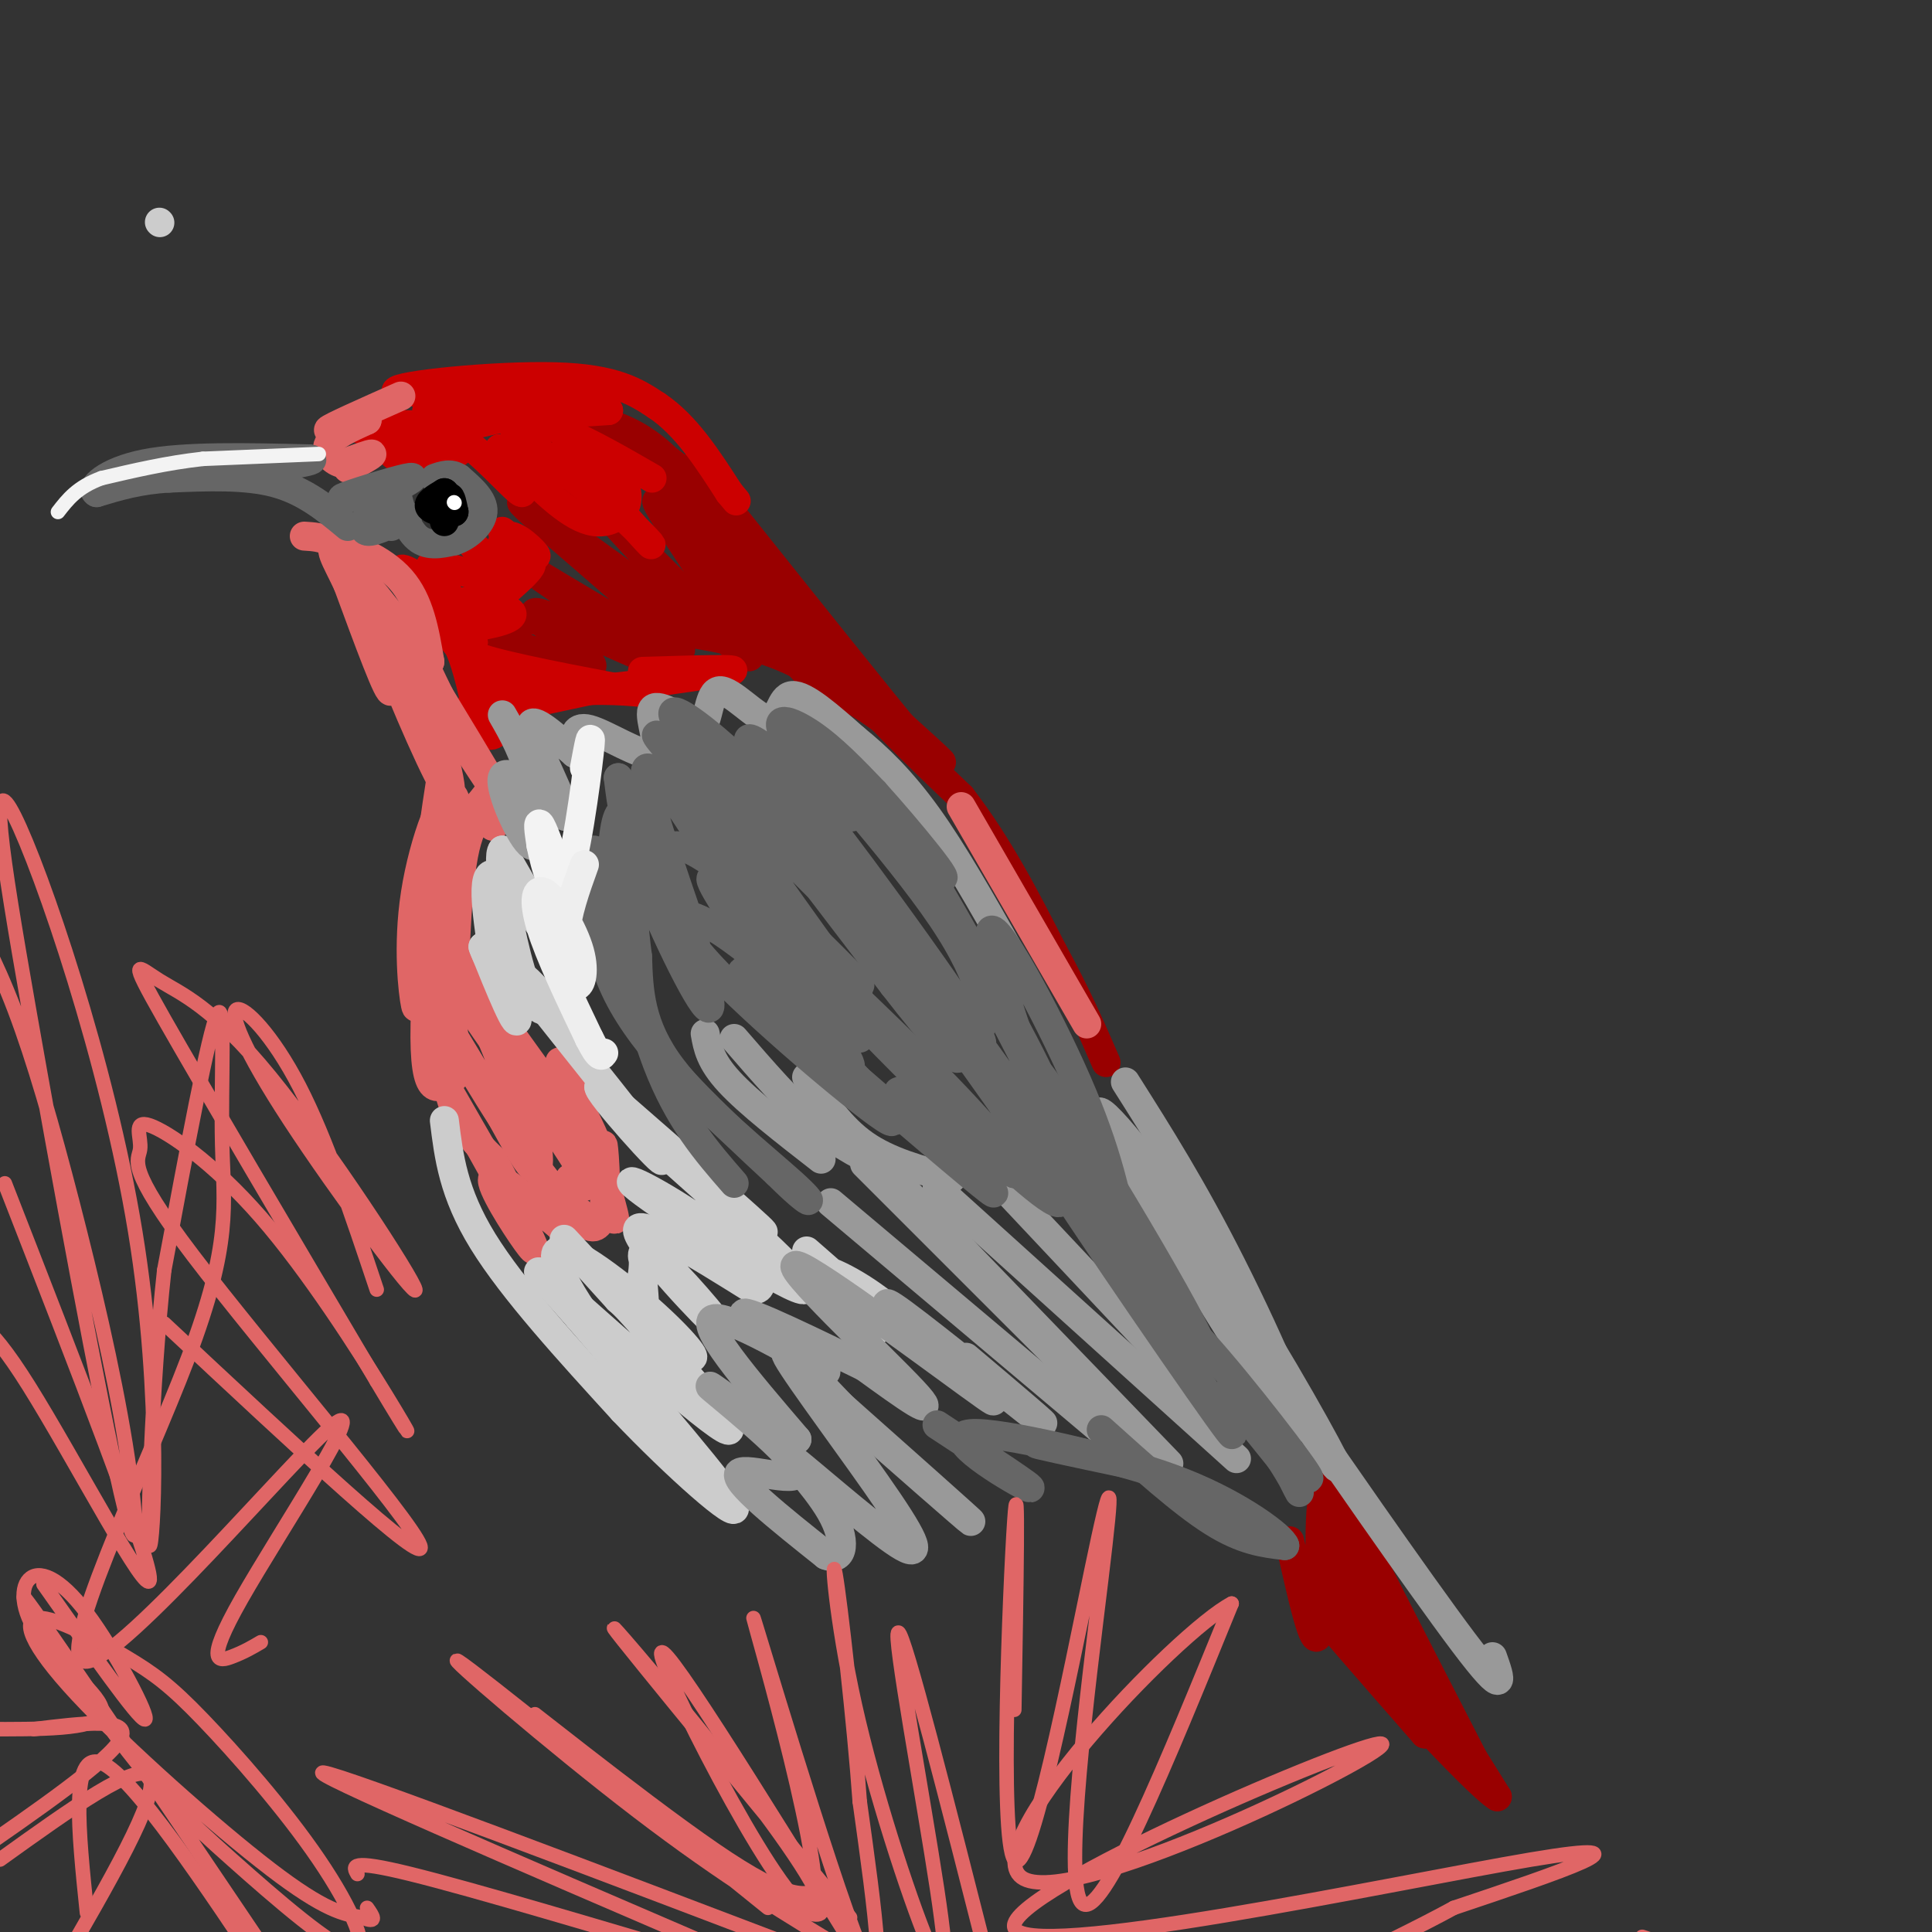 <svg viewBox='0 0 400 400' version='1.1' xmlns='http://www.w3.org/2000/svg' xmlns:xlink='http://www.w3.org/1999/xlink'><rect x="0" y="0" width="400" height="400" fill="#333333" stroke="none"/><g fill='none' stroke='#990000' stroke-width='6' stroke-linecap='round' stroke-linejoin='round'><path d='M124,87c4.689,1.578 9.378,3.156 15,9c5.622,5.844 12.178,15.956 11,16c-1.178,0.044 -10.089,-9.978 -19,-20'/><path d='M131,92c-5.107,-4.321 -8.375,-5.125 -6,-4c2.375,1.125 10.393,4.179 18,11c7.607,6.821 14.804,17.411 22,28'/><path d='M165,127c4.769,6.411 5.691,8.440 0,3c-5.691,-5.440 -17.994,-18.349 -16,-15c1.994,3.349 18.284,22.957 23,29c4.716,6.043 -2.142,-1.478 -9,-9'/><path d='M163,135c-9.309,-11.022 -28.083,-34.078 -27,-31c1.083,3.078 22.022,32.290 19,32c-3.022,-0.290 -30.006,-30.083 -38,-39c-7.994,-8.917 3.003,3.041 14,15'/><path d='M131,112c8.759,8.770 23.657,23.196 16,19c-7.657,-4.196 -37.869,-27.014 -39,-27c-1.131,0.014 26.820,22.861 32,29c5.180,6.139 -12.410,-4.431 -30,-15'/><path d='M110,118c3.142,2.729 25.997,17.051 27,19c1.003,1.949 -19.845,-8.475 -25,-10c-5.155,-1.525 5.384,5.850 9,9c3.616,3.150 0.308,2.075 -3,1'/><path d='M118,137c-6.500,-1.690 -21.250,-6.417 -16,-8c5.250,-1.583 30.500,-0.024 46,3c15.500,3.024 21.250,7.512 27,12'/><path d='M175,144c6.733,3.733 10.067,7.067 8,5c-2.067,-2.067 -9.533,-9.533 -17,-17'/><path d='M166,132c3.267,2.556 19.933,17.444 26,23c6.067,5.556 1.533,1.778 -3,-2'/><path d='M189,153c-6.667,-8.000 -21.833,-27.000 -37,-46'/><path d='M152,107c-8.467,-10.311 -11.133,-13.089 -7,-7c4.133,6.089 15.067,21.044 26,36'/><path d='M171,136c9.000,10.833 18.500,19.917 28,29'/><path d='M199,165c7.833,10.167 13.417,21.083 19,32'/><path d='M218,197c5.000,9.167 8.000,16.083 11,23'/><path d='M267,319c2.622,11.756 5.244,23.511 6,19c0.756,-4.511 -0.356,-25.289 1,-28c1.356,-2.711 5.178,12.644 9,28'/><path d='M283,338c1.655,1.571 1.292,-8.500 -2,-19c-3.292,-10.500 -9.512,-21.429 -6,-14c3.512,7.429 16.756,33.214 30,59'/><path d='M305,364c-0.622,0.822 -17.178,-26.622 -19,-30c-1.822,-3.378 11.089,17.311 24,38'/><path d='M310,372c-4.400,-2.578 -27.400,-28.022 -33,-34c-5.600,-5.978 6.200,7.511 18,21'/><path d='M295,359c-1.289,-4.111 -13.511,-24.889 -18,-31c-4.489,-6.111 -1.244,2.444 2,11'/></g>
<g fill='none' stroke='#cc0000' stroke-width='6' stroke-linecap='round' stroke-linejoin='round'><path d='M135,99c-6.422,-3.711 -12.844,-7.422 -19,-10c-6.156,-2.578 -12.044,-4.022 -10,-1c2.044,3.022 12.022,10.511 22,18'/><path d='M128,106c5.511,4.978 8.289,8.422 6,6c-2.289,-2.422 -9.644,-10.711 -17,-19'/><path d='M117,93c0.250,-1.976 9.375,2.583 12,7c2.625,4.417 -1.250,8.690 -6,8c-4.750,-0.690 -10.375,-6.345 -16,-12'/><path d='M107,96c-3.537,-2.941 -4.381,-4.293 -3,-2c1.381,2.293 4.987,8.233 4,8c-0.987,-0.233 -6.568,-6.638 -11,-10c-4.432,-3.362 -7.716,-3.681 -11,-4'/><path d='M86,88c-5.333,-0.393 -13.167,0.625 -11,1c2.167,0.375 14.333,0.107 19,1c4.667,0.893 1.833,2.946 -1,5'/><path d='M93,95c-4.262,0.798 -14.417,0.292 -11,-2c3.417,-2.292 20.405,-6.369 30,-8c9.595,-1.631 11.798,-0.815 14,0'/><path d='M126,85c-6.000,0.476 -28.000,1.667 -35,1c-7.000,-0.667 1.000,-3.190 9,-4c8.000,-0.810 16.000,0.095 24,1'/><path d='M124,83c-3.000,-0.167 -22.500,-1.083 -42,-2'/><path d='M82,81c-0.133,-1.244 20.533,-3.356 33,-3c12.467,0.356 16.733,3.178 21,6'/><path d='M136,84c6.000,4.000 10.500,11.000 15,18'/><path d='M151,102c2.500,3.000 1.250,1.500 0,0'/><path d='M104,110c3.607,2.804 7.214,5.607 7,5c-0.214,-0.607 -4.250,-4.625 -6,-4c-1.750,0.625 -1.214,5.893 -2,7c-0.786,1.107 -2.893,-1.946 -5,-5'/><path d='M98,113c1.357,1.024 7.250,6.083 6,7c-1.250,0.917 -9.643,-2.310 -13,-3c-3.357,-0.690 -1.679,1.155 0,3'/><path d='M91,120c0.905,1.631 3.167,4.208 1,3c-2.167,-1.208 -8.762,-6.202 -9,-5c-0.238,1.202 5.881,8.601 12,16'/><path d='M95,134c2.726,6.350 3.540,14.224 5,17c1.460,2.776 3.567,0.456 4,-2c0.433,-2.456 -0.806,-5.046 -3,-5c-2.194,0.046 -5.341,2.727 -2,3c3.341,0.273 13.171,-1.864 23,-4'/><path d='M122,143c7.274,-0.310 13.958,0.917 9,0c-4.958,-0.917 -21.560,-3.976 -29,-6c-7.440,-2.024 -5.720,-3.012 -4,-4'/><path d='M98,133c-2.418,-2.498 -6.463,-6.742 -4,-8c2.463,-1.258 11.432,0.469 12,2c0.568,1.531 -7.266,2.866 -10,3c-2.734,0.134 -0.367,-0.933 2,-2'/><path d='M98,128c3.601,-2.951 11.604,-9.327 12,-11c0.396,-1.673 -6.817,1.357 -8,2c-1.183,0.643 3.662,-1.102 4,0c0.338,1.102 -3.831,5.051 -8,9'/><path d='M98,128c-2.107,2.738 -3.375,5.083 -2,8c1.375,2.917 5.393,6.405 15,7c9.607,0.595 24.804,-1.702 40,-4'/><path d='M151,139c3.667,-0.667 -7.167,-0.333 -18,0'/></g>
<g fill='none' stroke='#e06666' stroke-width='6' stroke-linecap='round' stroke-linejoin='round'><path d='M72,97c2.583,-1.417 5.167,-2.833 5,-3c-0.167,-0.167 -3.083,0.917 -6,2'/><path d='M71,96c-1.956,-0.356 -3.844,-2.244 -3,-4c0.844,-1.756 4.422,-3.378 8,-5'/><path d='M76,87c-1.200,-0.022 -8.200,2.422 -8,2c0.200,-0.422 7.600,-3.711 15,-7'/><path d='M63,111c3.667,0.222 7.333,0.444 11,8c3.667,7.556 7.333,22.444 7,24c-0.333,1.556 -4.667,-10.222 -9,-22'/><path d='M72,121c-2.548,-5.429 -4.417,-8.000 -2,-8c2.417,-0.000 9.119,2.571 13,7c3.881,4.429 4.940,10.714 6,17'/><path d='M89,137c-3.690,-3.429 -15.917,-20.500 -13,-15c2.917,5.500 20.976,33.571 26,41c5.024,7.429 -2.988,-5.786 -11,-19'/><path d='M91,144c-3.195,-6.349 -5.681,-12.722 -4,-6c1.681,6.722 7.530,26.541 6,26c-1.530,-0.541 -10.437,-21.440 -12,-26c-1.563,-4.560 4.219,7.220 10,19'/><path d='M91,157c2.250,6.179 2.875,12.125 5,12c2.125,-0.125 5.750,-6.321 7,-7c1.250,-0.679 0.125,4.161 -1,9'/><path d='M102,171c0.177,0.681 1.120,-2.116 0,-3c-1.120,-0.884 -4.301,0.147 -6,9c-1.699,8.853 -1.914,25.530 -2,30c-0.086,4.470 -0.043,-3.265 0,-11'/><path d='M94,196c0.485,-9.542 1.697,-27.898 0,-31c-1.697,-3.102 -6.303,9.049 -8,20c-1.697,10.951 -0.485,20.700 0,23c0.485,2.300 0.242,-2.850 0,-8'/><path d='M86,200c1.667,-13.821 5.833,-44.375 6,-42c0.167,2.375 -3.667,37.679 -4,54c-0.333,16.321 2.833,13.661 6,11'/><path d='M94,223c0.810,-2.024 -0.167,-12.583 -1,-13c-0.833,-0.417 -1.524,9.310 0,16c1.524,6.690 5.262,10.345 9,14'/><path d='M102,240c2.679,4.750 4.875,9.625 2,5c-2.875,-4.625 -10.821,-18.750 -11,-19c-0.179,-0.250 7.411,13.375 15,27'/><path d='M108,253c3.131,5.976 3.458,7.417 1,4c-2.458,-3.417 -7.702,-11.690 -7,-13c0.702,-1.310 7.351,4.345 14,10'/><path d='M116,254c0.625,-1.892 -4.812,-11.620 -4,-11c0.812,0.620 7.872,11.590 11,11c3.128,-0.590 2.322,-12.740 2,-16c-0.322,-3.260 -0.161,2.370 0,8'/><path d='M125,246c0.861,3.752 3.012,9.132 2,5c-1.012,-4.132 -5.189,-17.778 -8,-25c-2.811,-7.222 -4.257,-8.021 -2,-3c2.257,5.021 8.216,15.863 6,14c-2.216,-1.863 -12.608,-16.432 -23,-31'/><path d='M100,206c-5.651,-8.751 -8.278,-15.129 -4,-5c4.278,10.129 15.459,36.766 14,38c-1.459,1.234 -15.560,-22.933 -19,-29c-3.440,-6.067 3.780,5.967 11,18'/><path d='M102,228c3.767,6.716 7.683,14.507 9,14c1.317,-0.507 0.033,-9.311 -4,-18c-4.033,-8.689 -10.817,-17.262 -8,-13c2.817,4.262 15.233,21.361 20,29c4.767,7.639 1.883,5.820 -1,4'/><path d='M118,244c-0.511,1.911 -1.289,4.689 -1,6c0.289,1.311 1.644,1.156 3,1'/><path d='M199,167c0.000,0.000 26.000,45.000 26,45'/></g>
<g fill='none' stroke='#cccccc' stroke-width='6' stroke-linecap='round' stroke-linejoin='round'><path d='M92,232c0.917,7.500 1.833,15.000 8,25c6.167,10.000 17.583,22.500 29,35'/><path d='M129,292c11.044,11.622 24.156,23.178 23,20c-1.156,-3.178 -16.578,-21.089 -32,-39'/><path d='M120,273c-8.211,-9.466 -12.737,-13.630 -3,-5c9.737,8.630 33.737,30.054 34,28c0.263,-2.054 -23.211,-27.587 -31,-36c-7.789,-8.413 0.105,0.293 8,9'/><path d='M128,269c4.888,4.506 13.108,11.271 15,12c1.892,0.729 -2.544,-4.578 -10,-11c-7.456,-6.422 -17.930,-13.960 -18,-10c-0.070,3.960 10.266,19.417 15,22c4.734,2.583 3.867,-7.709 3,-18'/><path d='M133,264c0.432,-3.505 0.014,-3.268 0,-4c-0.014,-0.732 0.378,-2.433 5,2c4.622,4.433 13.475,15.001 11,13c-2.475,-2.001 -16.279,-16.572 -17,-20c-0.721,-3.428 11.639,4.286 24,12'/><path d='M156,267c3.499,0.105 0.247,-5.632 -8,-12c-8.247,-6.368 -21.490,-13.368 -16,-9c5.490,4.368 29.711,20.105 34,21c4.289,0.895 -11.356,-13.053 -27,-27'/><path d='M139,240c-6.286,-6.000 -8.500,-7.500 -2,-2c6.500,5.500 21.714,18.000 21,17c-0.714,-1.000 -17.357,-15.500 -34,-30'/><path d='M124,225c-0.726,0.774 14.458,17.708 13,15c-1.458,-2.708 -19.560,-25.060 -25,-32c-5.440,-6.940 1.780,1.530 9,10'/><path d='M121,218c-1.507,-2.555 -9.775,-13.943 -13,-16c-3.225,-2.057 -1.407,5.215 -1,8c0.407,2.785 -0.598,1.081 -2,-2c-1.402,-3.081 -3.201,-7.541 -5,-12'/><path d='M100,196c-0.078,-0.070 2.226,5.754 2,2c-0.226,-3.754 -2.984,-17.088 0,-17c2.984,0.088 11.710,13.596 13,15c1.290,1.404 -4.855,-9.298 -11,-20'/><path d='M104,176c-1.286,1.202 1.000,14.208 3,22c2.000,7.792 3.714,10.369 5,11c1.286,0.631 2.143,-0.685 3,-2'/><path d='M33,46c0.000,0.000 0.100,0.100 0.1,0.1'/><path d='M167,259c11.107,9.726 22.214,19.452 25,21c2.786,1.548 -2.750,-5.083 -9,-10c-6.250,-4.917 -13.214,-8.119 -14,-7c-0.786,1.119 4.607,6.560 10,12'/><path d='M179,275c2.000,2.000 2.000,1.000 2,0'/></g>
<g fill='none' stroke='#999999' stroke-width='6' stroke-linecap='round' stroke-linejoin='round'><path d='M200,281c9.489,8.022 18.978,16.044 15,13c-3.978,-3.044 -21.422,-17.156 -28,-22c-6.578,-4.844 -2.289,-0.422 2,4'/><path d='M189,276c6.485,5.630 21.697,17.705 15,13c-6.697,-4.705 -35.303,-26.190 -39,-27c-3.697,-0.810 17.515,19.054 24,26c6.485,6.946 -1.758,0.973 -10,-5'/><path d='M179,283c-8.660,-4.247 -25.311,-12.365 -25,-11c0.311,1.365 17.584,12.214 17,12c-0.584,-0.214 -19.024,-11.490 -23,-11c-3.976,0.490 6.512,12.745 17,25'/><path d='M165,298c-2.786,0.308 -18.252,-11.423 -18,-11c0.252,0.423 16.222,12.998 18,17c1.778,4.002 -10.635,-0.571 -12,1c-1.365,1.571 8.317,9.285 18,17'/><path d='M171,322c3.815,1.533 4.353,-3.135 1,-9c-3.353,-5.865 -10.597,-12.928 -8,-11c2.597,1.928 15.036,12.847 21,17c5.964,4.153 5.452,1.541 -1,-8c-6.452,-9.541 -18.843,-26.012 -21,-30c-2.157,-3.988 5.922,4.506 14,13'/><path d='M177,294c8.756,7.800 23.644,20.800 24,21c0.356,0.200 -13.822,-12.400 -28,-25'/><path d='M146,214c0.500,2.833 1.000,5.667 5,10c4.000,4.333 11.500,10.167 19,16'/><path d='M152,215c5.833,6.750 11.667,13.500 17,18c5.333,4.500 10.167,6.750 15,9'/><path d='M167,223c3.500,5.250 7.000,10.500 12,14c5.000,3.500 11.500,5.250 18,7'/><path d='M172,249c0.000,0.000 57.000,48.000 57,48'/><path d='M186,245c0.000,0.000 56.000,58.000 56,58'/><path d='M179,241c0.000,0.000 62.000,62.000 62,62'/><path d='M194,246c0.000,0.000 62.000,56.000 62,56'/><path d='M208,246c0.000,0.000 47.000,50.000 47,50'/><path d='M104,148c2.280,3.982 4.560,7.964 6,14c1.440,6.036 2.042,14.125 0,13c-2.042,-1.125 -6.726,-11.464 -6,-14c0.726,-2.536 6.863,2.732 13,8'/><path d='M117,169c0.067,-2.978 -6.267,-14.422 -7,-18c-0.733,-3.578 4.133,0.711 9,5'/><path d='M119,156c-0.262,-2.970 -0.524,-5.940 3,-5c3.524,0.940 10.833,5.792 13,5c2.167,-0.792 -0.810,-7.226 0,-9c0.810,-1.774 5.405,1.113 10,4'/><path d='M145,151c1.885,-1.665 1.598,-7.828 4,-8c2.402,-0.172 7.493,5.646 10,6c2.507,0.354 2.431,-4.756 5,-5c2.569,-0.244 7.785,4.378 13,9'/><path d='M177,153c4.600,3.711 9.600,8.489 15,16c5.400,7.511 11.200,17.756 17,28'/><path d='M233,224c6.956,10.978 13.911,21.956 22,38c8.089,16.044 17.311,37.156 13,33c-4.311,-4.156 -22.156,-33.578 -40,-63'/><path d='M228,232c-3.155,-6.929 8.958,7.250 21,25c12.042,17.750 24.012,39.071 27,45c2.988,5.929 -3.006,-3.536 -9,-13'/><path d='M267,289c6.333,9.178 26.667,38.622 36,51c9.333,12.378 7.667,7.689 6,3'/></g>
<g fill='none' stroke='#666666' stroke-width='6' stroke-linecap='round' stroke-linejoin='round'><path d='M228,296c8.333,7.500 16.667,15.000 23,19c6.333,4.000 10.667,4.500 15,5'/><path d='M266,320c-0.429,-1.643 -9.000,-8.250 -21,-13c-12.000,-4.750 -27.429,-7.643 -30,-8c-2.571,-0.357 7.714,1.821 18,4'/><path d='M233,303c-5.679,-1.548 -28.875,-7.417 -33,-6c-4.125,1.417 10.821,10.119 13,11c2.179,0.881 -8.411,-6.060 -19,-13'/><path d='M123,176c-0.167,10.417 -0.333,20.833 6,32c6.333,11.167 19.167,23.083 32,35'/><path d='M161,243c7.036,7.024 8.625,7.083 3,2c-5.625,-5.083 -18.464,-15.310 -25,-24c-6.536,-8.690 -6.768,-15.845 -7,-23'/><path d='M132,198c-1.606,-11.651 -2.121,-29.278 2,-25c4.121,4.278 12.879,30.459 13,35c0.121,4.541 -8.394,-12.560 -13,-24c-4.606,-11.440 -5.303,-17.220 -6,-23'/><path d='M128,161c3.758,7.032 16.152,36.112 16,34c-0.152,-2.112 -12.848,-35.415 -10,-36c2.848,-0.585 21.242,31.547 25,37c3.758,5.453 -7.121,-15.774 -18,-37'/><path d='M141,159c-4.754,-7.859 -7.638,-9.006 -2,-3c5.638,6.006 19.800,19.167 20,18c0.200,-1.167 -13.562,-16.660 -18,-23c-4.438,-6.340 0.446,-3.526 7,2c6.554,5.526 14.777,13.763 23,22'/><path d='M171,175c-1.562,-2.796 -16.965,-20.785 -16,-22c0.965,-1.215 18.300,14.344 21,16c2.700,1.656 -9.235,-10.593 -13,-16c-3.765,-5.407 0.638,-3.974 5,-1c4.362,2.974 8.681,7.487 13,12'/><path d='M181,164c7.010,7.751 18.036,21.129 13,17c-5.036,-4.129 -26.133,-25.767 -27,-26c-0.867,-0.233 18.497,20.937 28,35c9.503,14.063 9.144,21.018 8,23c-1.144,1.982 -3.072,-1.009 -5,-4'/><path d='M198,209c-9.727,-13.273 -31.545,-44.455 -27,-39c4.545,5.455 35.455,47.545 32,46c-3.455,-1.545 -41.273,-46.727 -50,-56c-8.727,-9.273 11.636,17.364 32,44'/><path d='M185,204c8.810,11.394 14.836,17.880 13,14c-1.836,-3.880 -11.533,-18.125 -23,-30c-11.467,-11.875 -24.702,-21.380 -30,-24c-5.298,-2.620 -2.657,1.646 -2,4c0.657,2.354 -0.669,2.796 8,14c8.669,11.204 27.334,33.170 27,33c-0.334,-0.170 -19.667,-22.477 -27,-30c-7.333,-7.523 -2.667,-0.261 2,7'/><path d='M153,192c1.979,4.321 5.927,11.625 11,18c5.073,6.375 11.273,11.822 12,11c0.727,-0.822 -4.018,-7.914 -11,-15c-6.982,-7.086 -16.201,-14.167 -21,-16c-4.799,-1.833 -5.177,1.584 5,12c10.177,10.416 30.908,27.833 35,30c4.092,2.167 -8.454,-10.917 -21,-24'/><path d='M163,208c-6.865,-6.380 -13.527,-10.331 -6,-3c7.527,7.331 29.244,25.944 40,35c10.756,9.056 10.550,8.553 5,3c-5.550,-5.553 -16.443,-16.158 -16,-17c0.443,-0.842 12.221,8.079 24,17'/><path d='M210,243c2.182,0.056 -4.363,-8.306 -19,-23c-14.637,-14.694 -37.367,-35.722 -28,-25c9.367,10.722 50.829,53.194 56,54c5.171,0.806 -25.951,-40.056 -40,-60c-14.049,-19.944 -11.024,-18.972 -8,-18'/><path d='M171,171c11.860,16.351 45.509,66.228 49,67c3.491,0.772 -23.175,-47.561 -28,-57c-4.825,-9.439 12.193,20.018 20,35c7.807,14.982 6.404,15.491 5,16'/><path d='M217,232c-2.893,-7.798 -12.625,-35.292 -12,-39c0.625,-3.708 11.607,16.369 18,31c6.393,14.631 8.196,23.815 10,33'/><path d='M233,257c-4.976,-6.726 -22.417,-40.042 -18,-35c4.417,5.042 30.690,48.440 34,57c3.310,8.560 -16.345,-17.720 -36,-44'/><path d='M213,235c3.600,6.933 30.600,46.267 39,58c8.400,11.733 -1.800,-4.133 -12,-20'/><path d='M240,273c-1.439,-3.971 0.965,-3.900 9,5c8.035,8.900 21.702,26.627 22,28c0.298,1.373 -12.772,-13.608 -16,-17c-3.228,-3.392 3.386,4.804 10,13'/><path d='M265,302c2.622,3.933 4.178,7.267 4,7c-0.178,-0.267 -2.089,-4.133 -4,-8'/><path d='M205,210c-7.923,-3.869 -15.845,-7.738 -29,-20c-13.155,-12.262 -31.542,-32.917 -28,-26c3.542,6.917 29.012,41.405 34,49c4.988,7.595 -10.506,-11.702 -26,-31'/><path d='M156,182c-7.349,-8.081 -12.722,-12.785 -5,-5c7.722,7.785 28.541,28.057 27,27c-1.541,-1.057 -25.440,-23.445 -35,-28c-9.560,-4.555 -4.780,8.722 0,22'/><path d='M143,198c-3.049,-5.429 -10.673,-30.002 -14,-30c-3.327,0.002 -2.357,24.577 -2,28c0.357,3.423 0.102,-14.308 0,-20c-0.102,-5.692 -0.051,0.654 0,7'/><path d='M127,183c1.289,8.200 4.511,25.200 9,37c4.489,11.800 10.244,18.400 16,25'/></g>
<g fill='none' stroke='#f3f3f3' stroke-width='6' stroke-linecap='round' stroke-linejoin='round'><path d='M117,184c-2.083,-5.750 -4.167,-11.500 -5,-13c-0.833,-1.500 -0.417,1.250 0,4'/><path d='M112,175c0.821,4.071 2.875,12.250 5,8c2.125,-4.250 4.321,-20.929 5,-27c0.679,-6.071 -0.161,-1.536 -1,3'/></g>
<g fill='none' stroke='#eeeeee' stroke-width='6' stroke-linecap='round' stroke-linejoin='round'><path d='M121,179c-1.836,5.097 -3.673,10.195 -4,15c-0.327,4.805 0.854,9.318 2,10c1.146,0.682 2.256,-2.467 1,-7c-1.256,-4.533 -4.876,-10.451 -7,-12c-2.124,-1.549 -2.750,1.272 -1,7c1.750,5.728 5.875,14.364 10,23'/><path d='M122,215c2.167,4.333 2.583,3.667 3,3'/></g>
<g fill='none' stroke='#666666' stroke-width='6' stroke-linecap='round' stroke-linejoin='round'><path d='M81,109c2.200,-1.333 4.400,-2.667 3,-2c-1.400,0.667 -6.400,3.333 -8,3c-1.600,-0.333 0.200,-3.667 2,-7'/><path d='M78,103c-2.071,-0.821 -8.250,0.625 -7,0c1.250,-0.625 9.929,-3.321 13,-4c3.071,-0.679 0.536,0.661 -2,2'/><path d='M82,101c0.222,2.489 1.778,7.711 4,10c2.222,2.289 5.111,1.644 8,1'/><path d='M94,112c2.800,-0.867 5.800,-3.533 6,-6c0.200,-2.467 -2.400,-4.733 -5,-7'/><path d='M95,99c-1.667,-1.167 -3.333,-0.583 -5,0'/><path d='M72,109c-4.417,-3.667 -8.833,-7.333 -15,-9c-6.167,-1.667 -14.083,-1.333 -22,-1'/><path d='M35,99c-6.167,0.333 -10.583,1.667 -15,3'/><path d='M20,102c-1.622,-0.822 1.822,-4.378 10,-6c8.178,-1.622 21.089,-1.311 34,-1'/><path d='M64,95c3.000,0.333 -6.500,1.667 -16,3'/></g>
<g fill='none' stroke='#f3f3f3' stroke-width='3' stroke-linecap='round' stroke-linejoin='round'><path d='M66,94c0.000,0.000 -24.000,1.000 -24,1'/><path d='M42,95c-7.500,0.833 -14.250,2.417 -21,4'/><path d='M21,99c-5.000,1.833 -7.000,4.417 -9,7'/></g>
<g fill='none' stroke='#000000' stroke-width='6' stroke-linecap='round' stroke-linejoin='round'><path d='M92,108c0.333,-2.333 0.667,-4.667 1,-5c0.333,-0.333 0.667,1.333 1,3'/><path d='M94,106c-1.089,0.378 -4.311,-0.178 -5,-1c-0.689,-0.822 1.156,-1.911 3,-3'/><path d='M92,102c0.500,0.167 0.250,2.083 0,4'/></g>
<g fill='none' stroke='#ffffff' stroke-width='3' stroke-linecap='round' stroke-linejoin='round'><path d='M94,104c0.000,0.000 0.100,0.100 0.1,0.1'/></g>
<g fill='none' stroke='#e06666' stroke-width='3' stroke-linecap='round' stroke-linejoin='round'><path d='M74,388c-0.917,-1.583 -1.833,-3.167 11,0c12.833,3.167 39.417,11.083 66,19'/><path d='M150,404c-43.583,-18.750 -87.167,-37.500 -83,-37c4.167,0.500 56.083,20.250 108,40'/><path d='M159,395c-30.133,-24.311 -60.267,-48.622 -64,-51c-3.733,-2.378 18.933,17.178 37,31c18.067,13.822 31.533,21.911 45,30'/><path d='M178,405c-21.378,-34.501 -42.756,-69.002 -41,-62c1.756,7.002 26.646,55.506 31,52c4.354,-3.506 -11.828,-59.021 -12,-60c-0.172,-0.979 15.665,52.577 22,68c6.335,15.423 3.167,-7.289 0,-30'/><path d='M178,373c-1.154,-16.157 -4.037,-41.550 -5,-47c-0.963,-5.450 -0.004,9.042 4,27c4.004,17.958 11.053,39.380 15,49c3.947,9.620 4.794,7.436 2,-11c-2.794,-18.436 -9.227,-53.125 -8,-53c1.227,0.125 10.113,35.062 19,70'/><path d='M210,354c0.447,-26.078 0.895,-52.156 0,-39c-0.895,13.156 -3.132,65.544 0,70c3.132,4.456 11.633,-39.022 16,-60c4.367,-20.978 4.599,-19.456 2,2c-2.599,21.456 -8.028,62.844 -4,67c4.028,4.156 17.514,-28.922 31,-62'/><path d='M255,332c-11.139,5.703 -54.488,50.962 -43,57c11.488,6.038 77.811,-27.144 74,-28c-3.811,-0.856 -77.757,30.616 -76,38c1.757,7.384 79.216,-9.319 107,-14c27.784,-4.681 5.892,2.659 -16,10'/><path d='M301,395c-7.000,3.833 -16.500,8.417 -26,13'/><path d='M352,405c0.000,0.000 -12.000,-4.000 -12,-4'/><path d='M78,267c-5.221,-15.611 -10.442,-31.222 -16,-42c-5.558,-10.778 -11.454,-16.721 -13,-16c-1.546,0.721 1.256,8.108 11,23c9.744,14.892 26.429,37.289 26,35c-0.429,-2.289 -17.971,-29.263 -30,-44c-12.029,-14.737 -18.546,-17.237 -23,-20c-4.454,-2.763 -6.844,-5.789 1,8c7.844,13.789 25.922,44.395 44,75'/><path d='M78,286c8.468,14.201 7.637,12.204 2,3c-5.637,-9.204 -16.079,-25.616 -26,-37c-9.921,-11.384 -19.321,-17.741 -23,-19c-3.679,-1.259 -1.635,2.580 -2,5c-0.365,2.420 -3.137,3.421 11,22c14.137,18.579 45.182,54.737 47,60c1.818,5.263 -25.591,-20.368 -53,-46'/><path d='M54,340c-1.729,1.019 -3.459,2.037 -6,3c-2.541,0.963 -5.895,1.869 2,-12c7.895,-13.869 27.038,-42.513 19,-36c-8.038,6.513 -43.256,48.182 -51,49c-7.744,0.818 11.986,-39.214 21,-63c9.014,-23.786 7.311,-31.327 7,-44c-0.311,-12.673 0.768,-30.478 -1,-27c-1.768,3.478 -6.384,28.239 -11,53'/><path d='M34,263c-2.598,23.598 -3.592,56.093 -3,57c0.592,0.907 2.769,-29.774 -3,-65c-5.769,-35.226 -19.483,-74.998 -25,-86c-5.517,-11.002 -2.837,6.767 3,40c5.837,33.233 14.832,81.930 19,100c4.168,18.070 3.509,5.514 1,-10c-2.509,-15.514 -6.868,-33.984 -11,-50c-4.132,-16.016 -8.038,-29.576 -12,-40c-3.962,-10.424 -7.981,-17.712 -12,-25'/><path d='M1,245c15.111,38.756 30.222,77.511 30,82c-0.222,4.489 -15.778,-25.289 -25,-40c-9.222,-14.711 -12.111,-14.356 -15,-14'/><path d='M9,328c9.882,14.038 19.764,28.077 21,28c1.236,-0.077 -6.174,-14.269 -12,-22c-5.826,-7.731 -10.067,-9.000 -12,-7c-1.933,2.000 -1.559,7.269 3,13c4.559,5.731 13.303,11.923 12,15c-1.303,3.077 -12.651,3.038 -24,3'/><path d='M7,358c10.167,-1.250 20.333,-2.500 18,2c-2.333,4.500 -17.167,14.750 -32,25'/><path d='M0,385c14.500,-10.417 29.000,-20.833 31,-17c2.000,3.833 -8.500,21.917 -19,40'/><path d='M18,396c-1.750,-16.833 -3.500,-33.667 3,-31c6.500,2.667 21.250,24.833 36,47'/><path d='M55,404c-22.083,-32.737 -44.165,-65.473 -49,-72c-4.835,-6.527 7.579,13.156 17,26c9.421,12.844 15.849,18.851 25,27c9.151,8.149 21.024,18.441 25,19c3.976,0.559 0.056,-8.615 -7,-19c-7.056,-10.385 -17.246,-21.982 -24,-29c-6.754,-7.018 -10.072,-9.458 -16,-13c-5.928,-3.542 -14.465,-8.187 -18,-8c-3.535,0.187 -2.067,5.204 8,16c10.067,10.796 28.733,27.370 40,36c11.267,8.630 15.133,9.315 19,10'/><path d='M75,397c3.333,1.333 2.167,-0.333 1,-2'/><path d='M170,391c-3.053,1.445 -6.105,2.890 -22,-8c-15.895,-10.890 -44.632,-34.115 -36,-27c8.632,7.115 54.632,44.569 58,40c3.368,-4.569 -35.895,-51.163 -42,-58c-6.105,-6.837 20.947,26.081 48,59'/></g>
</svg>